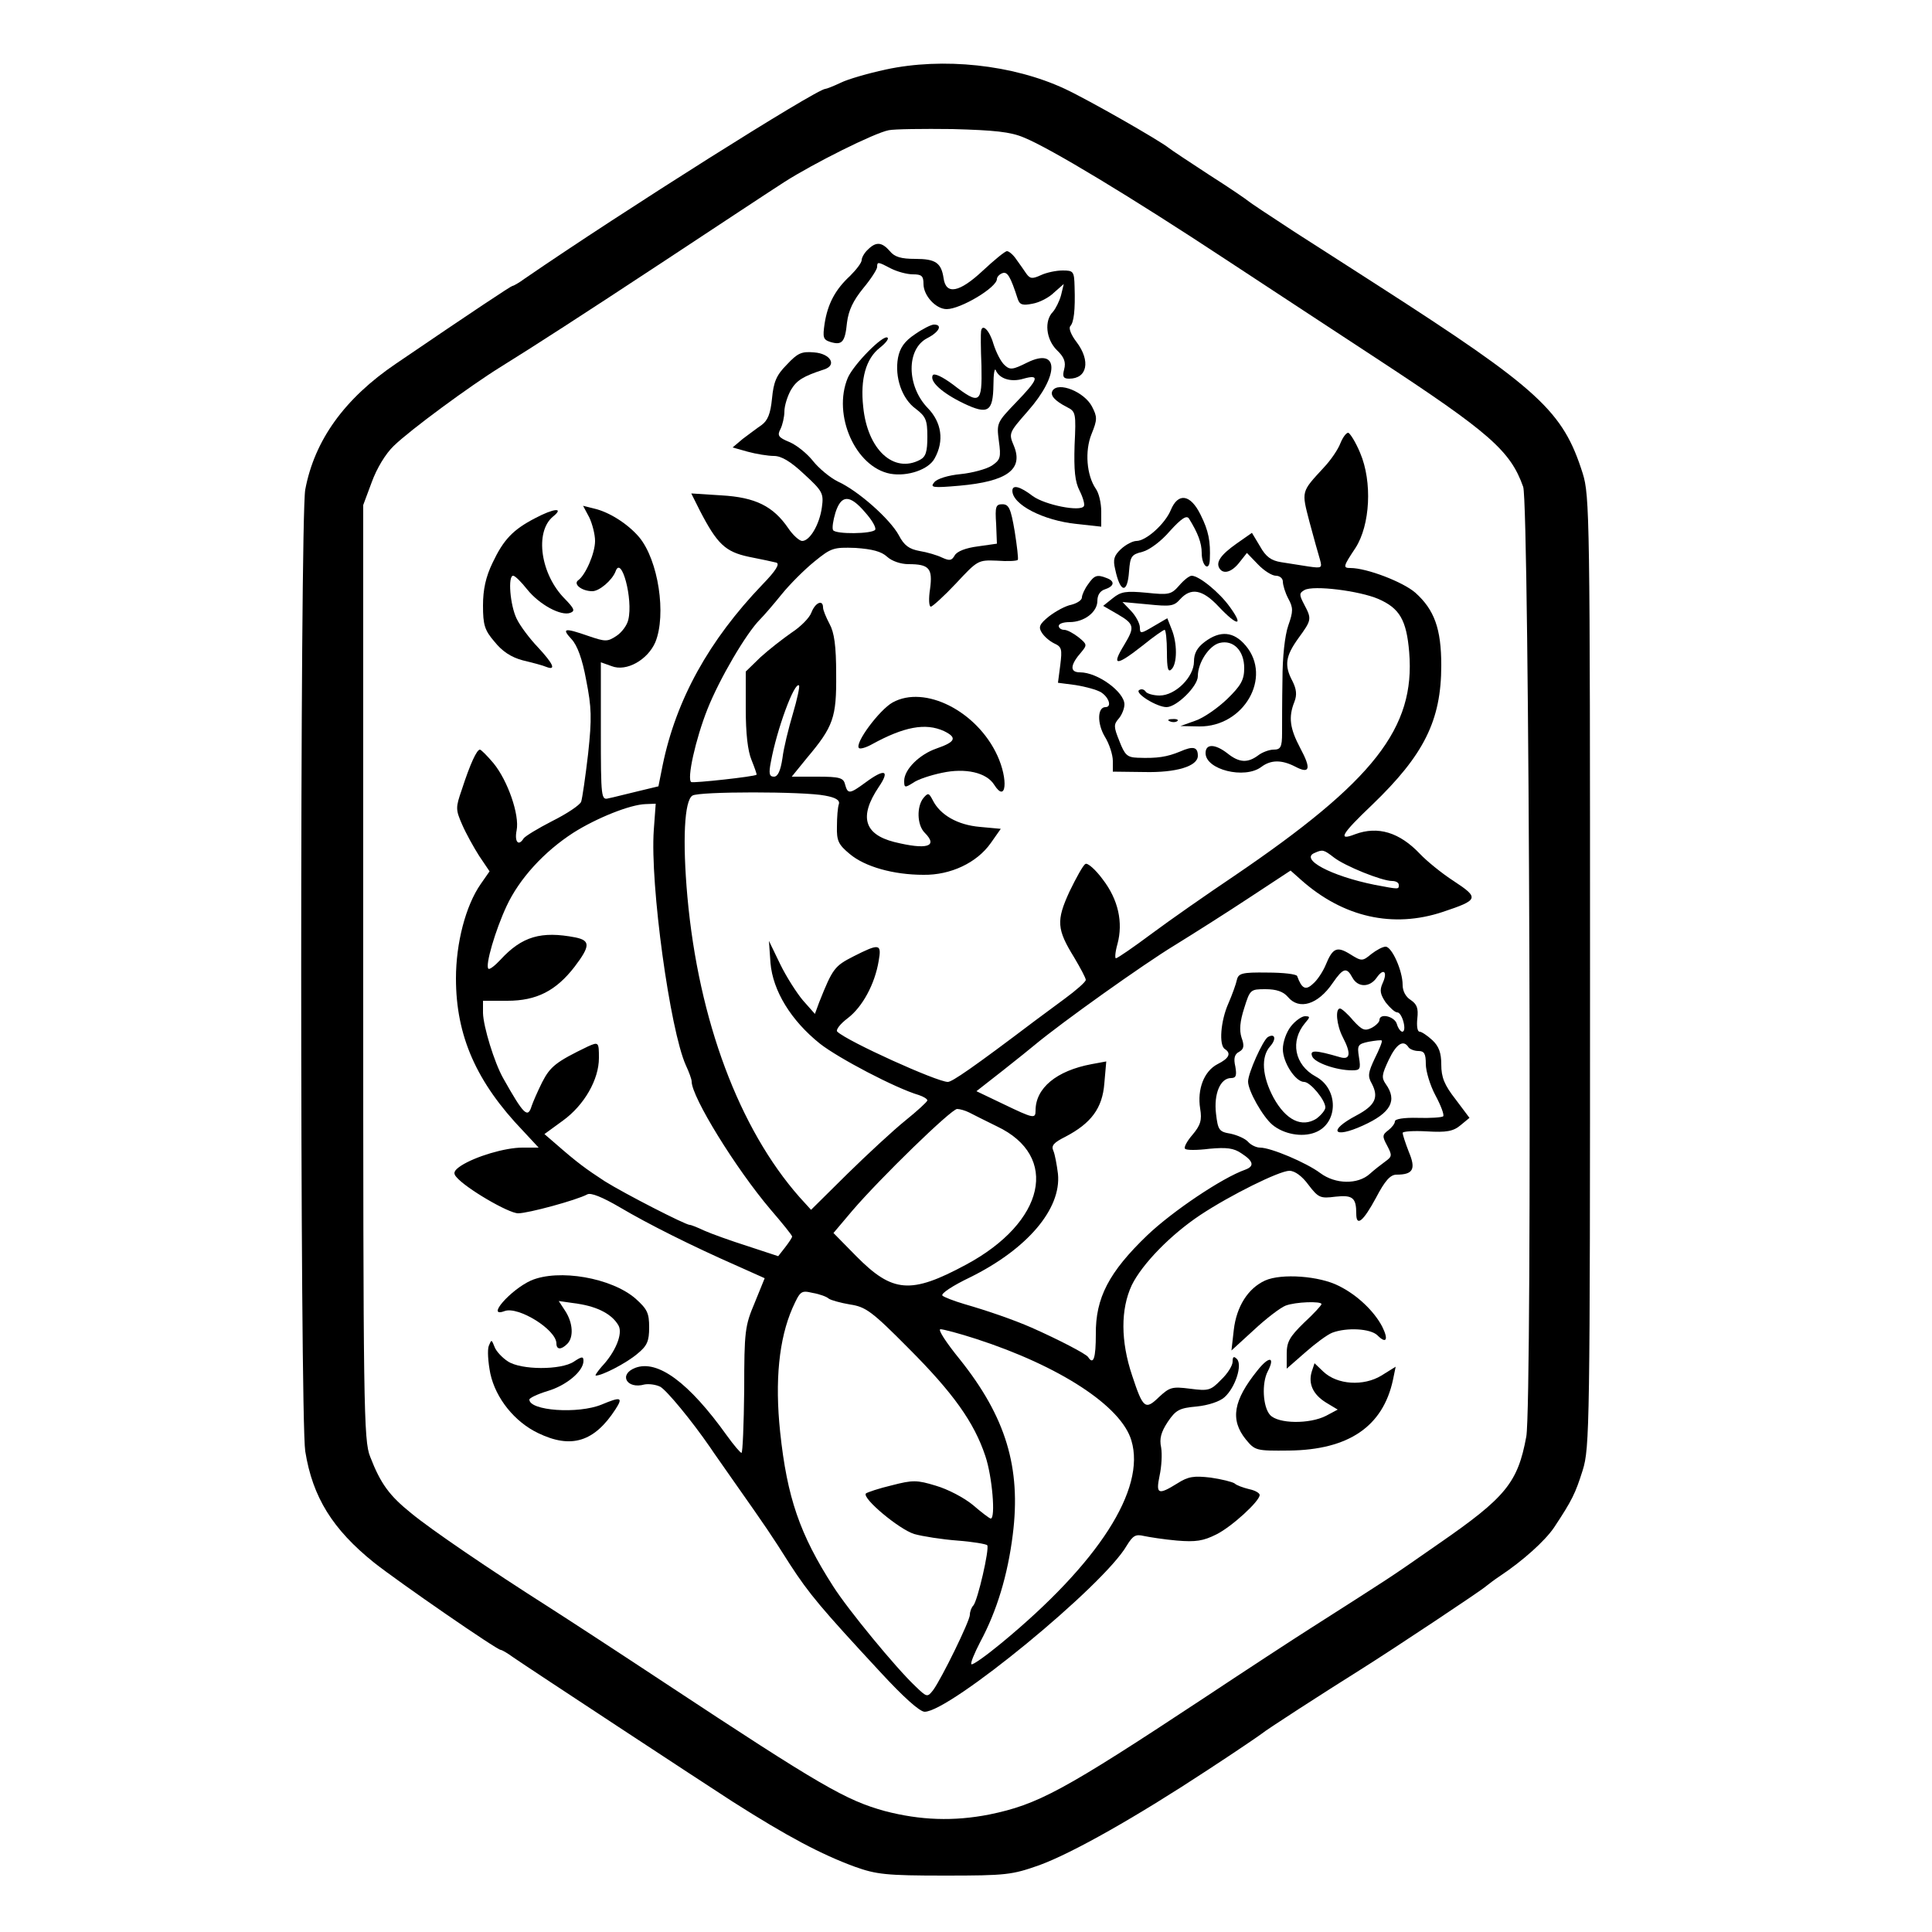 <?xml version="1.0" standalone="no"?>
<!DOCTYPE svg PUBLIC "-//W3C//DTD SVG 20010904//EN"
 "http://www.w3.org/TR/2001/REC-SVG-20010904/DTD/svg10.dtd">
<svg version="1.0" xmlns="http://www.w3.org/2000/svg"
 width="500pt" height="500pt" viewBox="0 0 500 500"
 preserveAspectRatio="xMidYMid meet">
<g transform="translate(0,500) scale(0.1,-0.1)"
fill="#000000" stroke="none">
<path d="M2292 4820 c-46 -10 -98 -25 -116 -34 -19 -9 -37 -16 -40 -16 -22 0
-525 -317 -778 -491 -15 -11 -29 -19 -32 -19 -3 0 -100 -64 -301 -201 -133
-90 -211 -198 -235 -326 -14 -76 -14 -2403 0 -2489 19 -119 71 -202 178 -288
66 -52 318 -226 328 -226 3 0 17 -8 32 -19 42 -29 488 -322 567 -373 143 -91
230 -137 317 -169 56 -20 81 -23 233 -23 160 0 174 2 245 27 87 32 251 125
435 246 72 47 135 90 140 94 10 9 157 104 256 166 89 56 313 205 325 216 6 5
22 17 34 25 62 41 119 93 142 127 47 71 55 88 74 148 18 58 19 111 19 1290 0
1179 -1 1232 -19 1290 -51 161 -111 217 -531 487 -55 35 -152 98 -215 138 -63
41 -117 77 -120 80 -3 3 -48 34 -100 67 -52 34 -99 65 -105 70 -25 20 -207
124 -269 153 -135 63 -316 82 -464 50z m358 -176 c67 -27 279 -155 523 -316
119 -78 295 -194 390 -256 293 -192 346 -239 379 -332 16 -46 24 -2372 8
-2458 -22 -119 -53 -157 -225 -276 -142 -99 -116 -81 -335 -221 -41 -26 -165
-107 -275 -180 -365 -241 -429 -275 -555 -301 -92 -18 -178 -15 -270 9 -101
28 -164 64 -570 332 -118 78 -253 166 -300 196 -154 98 -304 200 -356 243 -56
45 -79 76 -106 146 -17 42 -18 127 -18 1254 l0 1209 22 59 c13 36 36 74 57 94
42 41 197 155 276 204 87 54 211 134 425 275 135 89 274 181 310 204 75 48
233 127 270 134 14 3 88 4 165 3 108 -3 150 -7 185 -22z"/>
<path d="M2246 4354 c-9 -8 -16 -21 -16 -27 0 -7 -14 -25 -30 -41 -38 -35 -58
-72 -66 -124 -5 -35 -4 -41 15 -47 30 -9 38 -1 43 50 4 32 16 57 42 89 20 24
36 49 36 55 0 14 2 14 36 -4 16 -8 41 -15 57 -15 22 0 27 -4 27 -25 0 -30 32
-65 60 -65 36 0 130 56 130 78 0 5 6 12 14 15 13 5 21 -8 40 -67 5 -15 13 -17
38 -12 18 3 43 16 56 29 l25 22 -7 -29 c-4 -15 -14 -35 -21 -43 -23 -23 -18
-71 10 -99 19 -18 24 -31 19 -50 -5 -19 -2 -24 13 -24 47 0 56 46 19 95 -14
18 -21 36 -16 41 9 10 13 40 11 102 -1 40 -3 42 -31 42 -16 0 -41 -5 -56 -12
-22 -10 -28 -10 -38 4 -6 9 -18 26 -26 37 -8 12 -19 21 -24 21 -5 0 -33 -23
-63 -51 -60 -56 -95 -63 -101 -19 -6 40 -21 50 -73 50 -37 0 -54 5 -66 20 -21
24 -36 25 -57 4z"/>
<path d="M2368 4135 c-27 -18 -39 -35 -44 -61 -9 -50 10 -106 46 -132 26 -20
30 -29 30 -72 0 -39 -4 -52 -19 -60 -68 -36 -136 26 -147 137 -8 72 7 125 43
153 14 11 24 23 20 26 -10 10 -88 -69 -103 -104 -40 -96 20 -231 110 -248 45
-8 100 11 115 40 25 45 18 93 -18 130 -55 57 -56 153 -1 181 31 16 40 35 17
35 -7 0 -29 -11 -49 -25z"/>
<path d="M2539 4143 c-1 -5 -1 -45 1 -90 2 -98 -4 -102 -74 -48 -27 20 -48 30
-52 24 -9 -16 24 -46 80 -73 63 -30 76 -22 77 48 0 28 3 45 6 38 9 -22 39 -32
72 -22 43 12 39 -1 -20 -62 -49 -51 -50 -53 -44 -99 6 -43 4 -49 -18 -64 -14
-9 -51 -19 -81 -22 -32 -3 -61 -12 -68 -21 -12 -14 -4 -15 65 -9 123 11 166
42 141 103 -14 33 -13 34 36 90 82 93 81 166 -1 126 -38 -19 -45 -20 -59 -7
-10 9 -22 33 -29 55 -10 35 -29 54 -32 33z"/>
<path d="M2036 4056 c-27 -27 -34 -45 -38 -87 -4 -40 -11 -57 -27 -69 -12 -8
-34 -25 -49 -36 l-26 -22 39 -11 c22 -6 53 -11 68 -11 19 0 43 -14 78 -47 48
-44 51 -50 46 -86 -6 -44 -31 -87 -51 -87 -7 0 -24 15 -36 33 -39 57 -85 80
-173 85 l-78 5 22 -44 c45 -87 66 -107 127 -120 31 -6 63 -13 71 -15 10 -3 -1
-21 -36 -57 -138 -144 -223 -297 -258 -467 l-11 -55 -54 -13 c-30 -7 -64 -16
-75 -18 -19 -5 -20 0 -20 173 l0 179 28 -10 c38 -15 93 16 113 62 29 71 8 212
-42 272 -29 34 -77 65 -117 74 l-28 7 16 -30 c8 -17 15 -44 15 -61 0 -32 -25
-89 -44 -102 -13 -10 10 -28 37 -28 18 0 51 28 60 51 15 44 46 -72 33 -125 -3
-14 -17 -33 -31 -42 -23 -15 -28 -15 -72 0 -63 22 -70 20 -44 -8 15 -16 28
-51 38 -106 14 -71 15 -98 5 -191 -7 -60 -15 -115 -18 -124 -4 -9 -37 -31 -75
-50 -37 -19 -70 -39 -74 -45 -13 -21 -24 -9 -18 21 8 40 -23 129 -60 174 -16
19 -32 35 -35 35 -8 0 -25 -36 -47 -104 -16 -46 -16 -51 1 -90 10 -23 30 -59
44 -81 l27 -40 -23 -33 c-39 -56 -64 -153 -64 -244 0 -149 53 -269 174 -395
l40 -43 -42 0 c-45 0 -122 -23 -159 -47 -18 -12 -21 -19 -12 -29 24 -29 135
-94 160 -94 26 0 151 34 179 49 9 5 39 -7 85 -34 71 -42 184 -99 307 -153 l67
-30 -26 -64 c-25 -59 -27 -73 -27 -225 -1 -90 -4 -163 -7 -163 -3 0 -20 20
-38 45 -98 137 -179 197 -237 175 -44 -17 -22 -56 24 -43 11 2 29 0 41 -6 17
-10 80 -86 129 -157 7 -11 35 -50 62 -89 83 -118 96 -137 144 -213 50 -77 81
-114 234 -279 59 -64 102 -103 115 -103 65 0 463 326 523 430 16 26 23 30 44
25 14 -3 52 -9 86 -12 49 -4 68 -1 102 16 40 20 112 86 112 102 0 5 -12 12
-27 15 -16 4 -33 10 -38 15 -6 4 -34 11 -62 15 -43 5 -58 3 -86 -15 -50 -31
-56 -28 -46 20 5 23 7 55 4 73 -5 23 0 40 17 66 21 31 30 36 75 40 30 3 60 13
72 24 28 25 47 84 32 99 -8 8 -11 6 -11 -7 0 -10 -13 -31 -30 -47 -27 -28 -33
-29 -80 -23 -47 6 -53 4 -81 -22 -35 -34 -41 -29 -69 56 -30 89 -30 172 -1
234 27 55 101 131 178 182 77 51 204 114 230 114 14 0 33 -14 49 -36 26 -34
31 -36 70 -31 45 5 54 -3 54 -44 0 -35 18 -20 51 41 23 44 37 60 53 60 43 0
51 14 32 59 -9 23 -16 45 -16 49 0 4 28 6 63 4 50 -3 68 0 87 16 l23 19 -36
48 c-29 37 -37 57 -37 90 0 30 -6 47 -23 63 -13 12 -28 22 -33 22 -6 0 -8 15
-6 34 3 27 -1 37 -17 48 -13 8 -21 23 -21 39 0 37 -28 99 -44 99 -8 0 -24 -9
-37 -19 -23 -19 -25 -19 -54 -1 -35 22 -46 17 -64 -27 -7 -17 -22 -40 -33 -49
-19 -18 -29 -13 -41 20 -2 5 -36 9 -77 9 -66 1 -75 -2 -79 -19 -2 -10 -12 -38
-22 -61 -20 -45 -25 -108 -9 -118 17 -11 11 -24 -19 -39 -35 -18 -53 -65 -45
-115 5 -30 1 -43 -20 -68 -14 -16 -23 -33 -19 -36 3 -4 31 -4 63 0 44 4 63 2
83 -12 31 -20 34 -33 10 -42 -60 -21 -189 -108 -254 -170 -99 -95 -134 -162
-133 -256 0 -61 -6 -81 -20 -59 -5 8 -76 45 -146 76 -48 21 -115 44 -174 61
-27 8 -53 18 -57 22 -5 5 27 26 71 47 148 73 237 177 228 268 -3 24 -8 51 -12
60 -6 13 1 21 31 36 67 35 96 74 101 138 l5 57 -38 -7 c-91 -17 -145 -62 -145
-120 0 -22 -5 -21 -84 17 l-69 33 69 54 c38 30 74 59 81 65 72 60 283 210 362
258 47 29 134 84 193 123 l108 71 27 -24 c109 -97 238 -126 367 -83 93 31 95
36 28 80 -31 20 -70 52 -87 70 -53 56 -109 73 -168 51 -46 -18 -36 0 44 76
134 129 179 218 179 361 0 95 -18 144 -67 188 -32 28 -126 64 -168 64 -20 0
-19 4 13 52 38 59 44 171 12 246 -12 29 -27 52 -31 52 -5 0 -14 -12 -20 -27
-6 -16 -25 -44 -43 -63 -59 -64 -58 -60 -37 -141 11 -41 23 -84 27 -97 6 -22
5 -23 -30 -18 -20 3 -51 8 -70 11 -26 4 -40 14 -55 41 l-21 35 -40 -28 c-41
-29 -54 -48 -44 -64 10 -16 32 -10 52 16 l19 24 28 -29 c16 -17 37 -30 47 -30
10 0 18 -7 18 -15 0 -9 6 -29 14 -44 13 -24 13 -33 0 -70 -9 -26 -15 -82 -15
-140 -1 -53 -1 -115 -1 -138 0 -37 -4 -43 -22 -43 -11 0 -30 -7 -40 -15 -27
-20 -49 -19 -79 5 -32 25 -57 26 -57 1 0 -43 101 -68 144 -36 25 19 53 19 88
1 38 -20 42 -6 13 48 -27 51 -31 80 -15 120 7 18 5 33 -5 53 -22 41 -18 65 15
111 35 48 35 50 15 88 -13 25 -13 29 1 37 23 13 142 -2 191 -23 55 -24 73 -54
80 -138 16 -196 -91 -333 -453 -579 -70 -47 -166 -114 -213 -149 -47 -35 -89
-64 -93 -64 -3 0 -2 16 4 37 15 56 2 115 -38 167 -19 26 -40 44 -45 40 -6 -3
-24 -36 -41 -71 -35 -76 -33 -98 12 -171 16 -27 30 -53 30 -58 0 -5 -25 -27
-55 -49 -30 -22 -65 -48 -77 -57 -160 -121 -214 -158 -225 -158 -28 0 -260
105 -286 130 -5 4 7 20 27 35 38 29 70 88 80 148 8 45 2 46 -65 12 -49 -25
-54 -31 -89 -119 l-11 -30 -31 35 c-16 19 -43 61 -59 94 l-29 60 4 -57 c6 -72
53 -149 128 -209 47 -37 195 -115 256 -133 12 -4 22 -10 22 -14 -1 -4 -26 -27
-57 -52 -31 -25 -98 -87 -150 -138 l-94 -93 -30 33 c-156 177 -261 457 -290
777 -13 146 -8 249 13 262 16 11 288 11 343 0 28 -5 39 -12 36 -22 -3 -8 -5
-34 -5 -58 -1 -37 4 -47 33 -71 39 -33 113 -54 191 -54 70 -1 138 31 174 82
l26 37 -54 5 c-58 5 -103 31 -122 69 -10 19 -12 20 -24 6 -18 -22 -17 -70 3
-90 36 -36 6 -45 -79 -24 -78 20 -91 66 -40 142 30 44 16 49 -34 12 -41 -30
-46 -31 -53 -5 -4 17 -14 20 -72 20 l-66 0 39 48 c69 82 77 105 76 217 0 74
-5 108 -17 130 -9 17 -17 36 -17 43 0 21 -20 13 -30 -13 -5 -14 -28 -37 -51
-52 -23 -16 -59 -44 -81 -64 l-38 -37 0 -96 c0 -64 5 -109 15 -133 8 -20 14
-37 13 -38 -6 -5 -163 -22 -169 -19 -12 7 11 111 42 189 31 78 100 196 136
232 10 10 35 39 56 65 21 26 59 64 85 85 43 35 49 37 106 35 43 -3 67 -9 82
-23 12 -11 35 -19 55 -19 54 0 63 -11 56 -64 -4 -25 -3 -46 2 -46 4 0 34 27
65 60 56 60 57 61 106 59 27 -2 51 -1 54 2 2 2 -2 36 -8 74 -10 59 -15 70 -32
70 -17 0 -19 -6 -16 -51 l2 -51 -49 -7 c-32 -4 -54 -13 -60 -23 -8 -14 -13
-15 -33 -6 -12 6 -39 14 -58 17 -27 5 -40 14 -54 41 -23 42 -105 115 -158 139
-20 10 -49 34 -64 53 -15 19 -42 41 -61 49 -29 12 -32 17 -23 34 5 10 10 31
10 45 0 15 8 40 17 56 15 25 31 35 86 53 34 11 16 41 -26 44 -33 3 -43 -2 -71
-32z m203 -382 c17 -19 29 -39 26 -45 -8 -11 -102 -12 -109 -1 -3 5 0 25 6 45
15 47 37 48 77 1z m-187 -521 c-11 -37 -24 -89 -27 -115 -5 -33 -12 -48 -22
-48 -12 0 -14 8 -8 38 15 83 61 209 73 198 2 -3 -5 -36 -16 -73z m-360 -301
c-10 -141 42 -518 83 -609 8 -17 15 -36 15 -42 0 -40 114 -225 204 -331 31
-36 56 -67 56 -70 0 -3 -8 -15 -18 -28 l-18 -23 -79 26 c-44 14 -94 32 -112
40 -17 8 -34 15 -38 15 -11 0 -169 81 -220 113 -49 32 -71 48 -127 97 l-29 25
48 35 c55 40 93 106 93 162 0 41 -1 42 -28 30 -83 -40 -98 -52 -119 -93 -12
-24 -24 -52 -27 -61 -10 -33 -20 -24 -74 72 -23 41 -51 133 -52 168 l0 32 63
0 c76 0 126 26 174 88 41 54 41 68 2 76 -88 17 -138 3 -194 -58 -14 -15 -28
-26 -31 -23 -9 8 18 100 47 162 33 71 97 141 173 190 60 38 147 73 187 74 l26
1 -5 -68z m1760 -71 c28 -22 124 -61 151 -61 9 0 17 -4 17 -10 0 -12 2 -12
-62 0 -114 23 -196 67 -155 83 20 9 23 8 49 -12z m48 -311 c14 -26 45 -26 63
0 18 26 29 15 15 -15 -8 -18 -6 -28 8 -49 11 -14 24 -26 30 -26 13 0 26 -50
13 -50 -4 0 -11 9 -14 20 -6 20 -45 29 -45 10 0 -5 -9 -14 -20 -20 -18 -9 -25
-6 -48 19 -14 17 -30 31 -34 31 -13 0 -9 -43 7 -74 22 -42 20 -60 -7 -52 -65
19 -79 19 -72 2 6 -16 62 -36 103 -36 21 0 23 3 18 34 -5 31 -3 34 25 40 17 3
33 5 34 3 2 -2 -6 -22 -18 -46 -17 -36 -19 -46 -8 -65 19 -36 9 -57 -40 -83
-74 -39 -60 -61 17 -26 73 33 90 65 59 108 -11 16 -10 24 8 62 20 42 38 53 51
33 3 -5 15 -10 26 -10 15 0 19 -7 19 -34 0 -18 11 -55 25 -81 14 -26 23 -50
20 -54 -4 -3 -33 -5 -66 -4 -36 1 -59 -3 -59 -9 0 -6 -8 -16 -17 -23 -16 -12
-16 -16 -3 -40 13 -25 13 -28 -5 -41 -11 -8 -29 -22 -40 -32 -31 -28 -89 -27
-128 2 -36 27 -128 66 -156 66 -10 0 -24 7 -31 15 -7 8 -27 17 -45 21 -30 5
-33 9 -38 52 -6 51 11 92 39 92 13 0 15 7 11 30 -5 21 -2 32 10 38 12 7 14 15
6 37 -6 19 -4 42 7 76 15 48 16 49 55 49 28 0 46 -6 58 -20 29 -35 78 -20 116
36 27 39 36 42 51 14z m-992 -349 c9 -5 42 -21 72 -36 163 -77 125 -248 -80
-358 -143 -77 -190 -73 -284 22 l-59 60 49 58 c72 84 256 263 271 263 7 0 21
-4 31 -9z m-363 -482 c6 -4 31 -11 55 -15 40 -6 56 -17 151 -113 116 -116 170
-192 199 -279 18 -53 27 -162 14 -162 -3 0 -24 16 -46 35 -23 19 -65 41 -96
50 -49 15 -60 15 -114 1 -34 -8 -63 -18 -67 -21 -11 -12 86 -93 125 -105 21
-6 72 -14 112 -17 40 -3 74 -9 77 -12 6 -10 -25 -144 -36 -156 -5 -5 -9 -16
-9 -24 0 -16 -73 -165 -95 -195 -15 -19 -16 -19 -46 10 -50 47 -175 199 -213
259 -86 134 -119 229 -137 399 -14 133 -3 241 32 321 20 44 22 46 52 39 18 -3
37 -10 42 -15z m381 -104 c216 -70 376 -174 402 -263 38 -126 -85 -317 -336
-524 -40 -33 -75 -58 -78 -55 -3 3 8 29 23 58 43 80 71 173 84 277 22 174 -18
305 -137 454 -35 43 -58 78 -50 78 7 0 49 -11 92 -25z"/>
<path d="M3341 2344 c-12 -15 -21 -41 -21 -59 0 -35 33 -85 55 -85 16 0 55
-47 55 -66 0 -7 -11 -20 -23 -29 -38 -24 -79 -4 -111 54 -30 56 -33 106 -9
133 17 19 13 35 -6 24 -13 -9 -51 -93 -51 -115 0 -24 38 -91 63 -112 29 -24
76 -33 110 -20 61 23 62 113 2 145 -55 30 -67 92 -27 139 13 15 13 17 -1 17
-8 0 -25 -12 -36 -26z"/>
<path d="M2724 3989 c-7 -12 5 -26 38 -43 22 -11 23 -16 19 -98 -2 -65 1 -95
13 -118 9 -18 14 -36 11 -40 -9 -15 -100 3 -132 26 -34 26 -53 30 -53 14 0
-36 80 -77 166 -86 l64 -7 0 39 c0 22 -6 48 -14 59 -24 35 -29 98 -11 142 15
37 15 44 1 71 -20 38 -87 65 -102 41z"/>
<path d="M3030 3680 c-15 -36 -64 -80 -89 -80 -9 0 -27 -9 -40 -21 -18 -17
-21 -27 -15 -52 13 -62 32 -65 36 -5 3 38 6 43 35 50 18 5 48 27 71 54 30 33
43 41 49 32 23 -37 33 -63 33 -89 0 -34 20 -50 21 -17 2 47 -3 74 -24 116 -26
53 -58 58 -77 12z"/>
<path d="M1385 3659 c-58 -30 -82 -56 -110 -115 -18 -37 -25 -70 -25 -111 0
-50 4 -64 30 -94 20 -25 43 -40 73 -48 25 -6 52 -13 61 -17 26 -10 18 8 -22
51 -21 22 -46 55 -55 74 -17 35 -23 111 -9 111 5 0 21 -16 36 -35 32 -40 88
-70 112 -61 13 5 10 11 -14 36 -63 63 -79 173 -31 213 30 24 3 22 -46 -4z"/>
<path d="M2816 3488 c-9 -12 -16 -28 -16 -34 0 -7 -12 -15 -27 -19 -16 -3 -41
-17 -58 -30 -25 -20 -28 -28 -19 -42 6 -10 20 -22 32 -28 20 -9 21 -15 16 -56
l-6 -46 46 -6 c25 -4 55 -12 66 -19 20 -13 28 -38 11 -38 -21 0 -22 -42 -2
-76 12 -19 21 -48 21 -63 l0 -28 81 -1 c83 -2 139 15 139 42 0 23 -12 26 -46
11 -34 -14 -59 -18 -110 -16 -27 1 -33 7 -47 43 -15 37 -15 43 -2 58 8 9 15
26 15 37 0 32 -69 83 -115 83 -27 0 -26 19 4 53 15 18 14 20 -8 38 -13 10 -29
19 -37 19 -8 0 -14 5 -14 10 0 6 12 10 28 10 38 0 72 26 72 55 0 15 7 26 20
30 24 8 26 21 4 29 -25 10 -32 7 -48 -16z"/>
<path d="M3052 3485 c-21 -24 -27 -25 -85 -19 -53 5 -66 3 -87 -14 l-25 -20
38 -22 c43 -25 44 -33 17 -78 -35 -57 -22 -57 48 -2 27 22 53 40 56 40 3 0 6
-26 6 -57 0 -44 3 -54 12 -45 15 15 15 68 0 104 l-11 28 -36 -21 c-32 -19 -35
-20 -35 -3 0 10 -10 29 -22 42 l-23 24 65 -6 c59 -6 68 -5 84 13 28 31 58 26
100 -19 48 -51 66 -52 29 -1 -27 38 -80 81 -99 81 -6 0 -20 -11 -32 -25z"/>
<path d="M3118 3339 c-20 -15 -28 -30 -28 -51 0 -40 -48 -88 -89 -88 -16 0
-33 5 -36 10 -4 6 -11 8 -17 4 -12 -8 46 -44 71 -44 26 0 81 54 81 80 0 35 29
79 56 86 36 9 64 -20 64 -65 0 -30 -8 -45 -44 -80 -24 -23 -61 -49 -82 -56
l-39 -14 49 -1 c115 -1 189 127 120 209 -31 37 -66 40 -106 10z"/>
<path d="M2310 3182 c-34 -19 -99 -106 -87 -118 3 -3 18 1 34 10 82 45 138 56
186 34 35 -17 30 -28 -19 -45 -44 -15 -84 -54 -84 -84 0 -18 2 -18 23 -5 12 9
46 20 75 26 60 13 115 1 135 -31 31 -49 37 13 8 76 -53 115 -188 183 -271 137z"/>
<path d="M3028 3133 c7 -3 16 -2 19 1 4 3 -2 6 -13 5 -11 0 -14 -3 -6 -6z"/>
<path d="M1374 1686 c-53 -24 -118 -98 -68 -79 35 13 134 -48 134 -84 0 -16
12 -17 28 -1 17 17 15 54 -5 85 l-17 26 49 -7 c53 -8 90 -28 106 -57 11 -21
-8 -68 -44 -106 -11 -13 -18 -23 -15 -23 17 0 80 33 107 56 26 21 31 33 31 69
0 37 -5 47 -35 74 -62 54 -199 78 -271 47z"/>
<path d="M3274 1686 c-44 -20 -74 -67 -81 -128 l-6 -53 58 53 c32 30 69 58 82
63 26 10 93 12 93 4 0 -3 -20 -25 -45 -48 -38 -37 -45 -50 -45 -81 l0 -38 48
42 c26 23 57 46 70 51 37 14 99 11 117 -7 23 -23 29 -11 12 23 -21 40 -65 82
-112 105 -50 26 -149 33 -191 14z"/>
<path d="M1265 1517 c-4 -10 -2 -42 4 -72 14 -64 63 -125 124 -154 85 -41 145
-23 200 62 20 31 14 33 -36 12 -61 -25 -187 -16 -187 13 0 4 21 14 47 22 48
14 93 51 93 78 0 12 -4 12 -25 -2 -33 -22 -137 -22 -171 1 -14 9 -30 26 -34
37 -8 20 -8 20 -15 3z"/>
<path d="M3254 1453 c-62 -77 -71 -127 -30 -178 24 -29 26 -30 113 -29 153 2
242 62 268 183 l7 34 -37 -23 c-46 -28 -114 -24 -150 10 l-23 22 -7 -21 c-10
-32 3 -60 37 -81 l30 -18 -30 -16 c-43 -22 -124 -21 -145 2 -19 21 -22 83 -6
113 20 39 3 40 -27 2z"/>
</g>
</svg>
